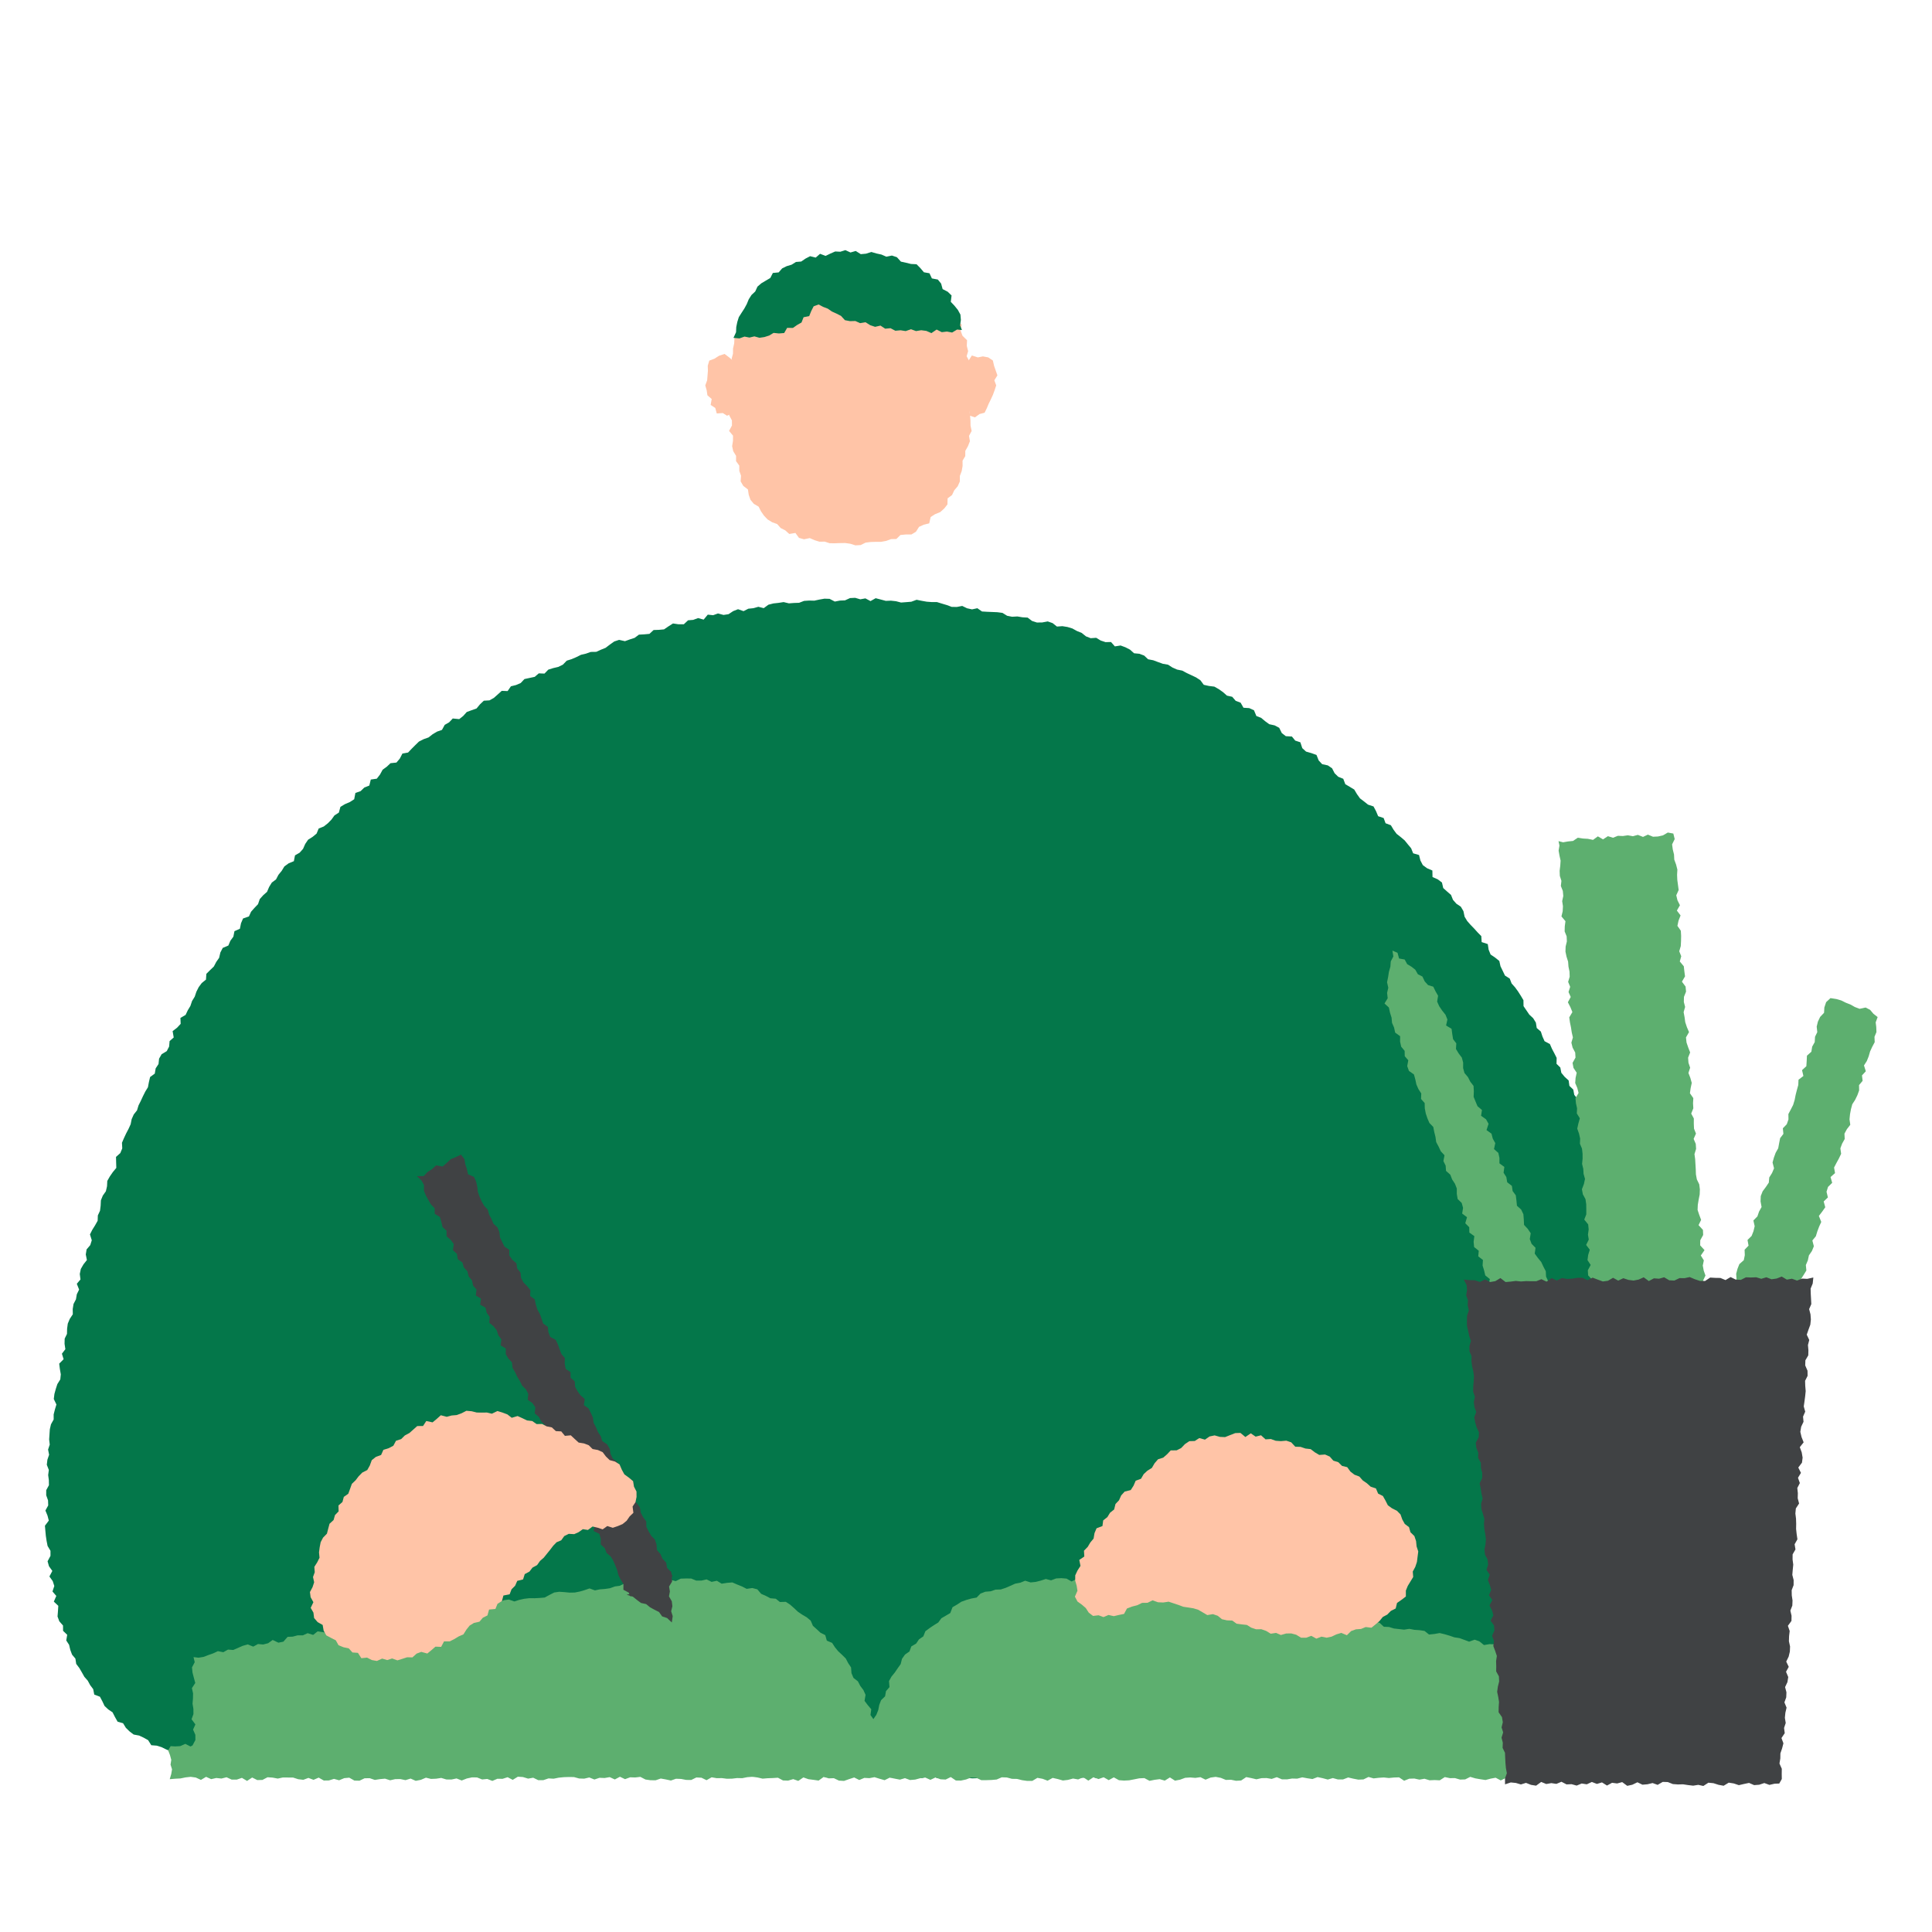 <svg width="172" height="172" fill="none" xmlns="http://www.w3.org/2000/svg"><path d="M5.663 121.007l-.151-.491.307-.401-.072-.48.011-.461.205-.42.011-.465.06-.449.179-.427.269-.405-.008-.468.072-.45.216-.416.076-.45.204-.415-.204-.518.326-.386-.061-.487.091-.446.235-.408.307-.386-.099-.499.072-.45.326-.381.136-.431-.162-.522.208-.412.25-.4.227-.405.016-.472.193-.416.057-.457.022-.473.17-.419.274-.389.102-.446.023-.473.227-.4.269-.39.307-.37-.015-.488-.012-.491.383-.34.174-.42-.026-.499.178-.415.193-.412.212-.405.19-.415.09-.454.186-.416.292-.37.133-.438.204-.405.19-.412.204-.408.239-.39.087-.46.106-.45.417-.306.08-.469.253-.382.05-.48.227-.396.458-.276.209-.405.042-.487.367-.322-.098-.566.397-.303.319-.344-.02-.529.46-.268.192-.408.235-.39.148-.438.239-.39.147-.438.205-.408.273-.367.375-.302.034-.514.33-.329.337-.325.212-.404.258-.37.11-.473.212-.408.5-.212.178-.423.269-.367.095-.487.485-.216.098-.487.182-.427.523-.182.193-.423.303-.34.315-.329.155-.454.303-.34.345-.306.185-.434.24-.39.374-.28.216-.411.288-.352.239-.393.379-.276.466-.192.102-.518.413-.238.303-.34.194-.439.257-.378.398-.25.356-.294.186-.45.458-.185.36-.284.318-.325.27-.374.39-.25.14-.51.398-.241.443-.19.386-.249.107-.56.465-.162.326-.317.447-.178.133-.536.534-.076.284-.367.235-.43.368-.269.333-.313.53-.057.3-.355.231-.446.504-.091.315-.333.325-.325.33-.321.41-.208.446-.159.356-.28.39-.234.444-.154.246-.45.394-.227.322-.34.576.056.356-.283.315-.351.436-.16.435-.154.307-.37.341-.322.504-.03.394-.223.349-.31.348-.314.523.02.292-.424.454-.113.417-.178.334-.355.458-.099.459-.098.36-.31.507.02.341-.352.436-.136.45-.106.41-.2.345-.356.436-.136.42-.181.41-.204.446-.106.428-.151.486-.008.416-.189.42-.17.38-.291.386-.272.432-.144.523.117.428-.155.432-.14.386-.287.466-.026.466-.042.372-.343.47-.016.458-.041.398-.272.401-.254.493.072h.47l.379-.355.458-.038.432-.159.497.136.367-.442.477.05.432-.155.493.132.447-.068.413-.272.432-.17.492.173.425-.219.45-.045.444-.125.477.121.417-.306.447-.114.451-.049.455-.071.47.113.454-.034.455-.015.443-.17.455-.03.454.01.451-.097.455-.08.455.015.466.242.454-.087.451-.019.451-.204.458-.022.455.132.455-.083.454.242.459-.257.455.117.45.12.455-.018.451.049.45.117.456-.034.458-.038.47-.173.447.09.45.08.455.034h.459l.443.136.443.132.436.163.459.003.47-.09.427.207.448.099.473-.102.413.29.455.027.458.019.459.019.45.06.414.257.443.087.474-.026.447.075.462.027.394.298.432.14.473-.007.493-.091.432.151.386.306.485-.034.451.072.436.132.41.227.423.17.38.306.42.163.492-.034.398.242.432.143.485-.011.345.39.511-.08.429.159.405.208.364.325.469.045.429.159.352.332.458.087.425.159.432.155.462.08.386.249.417.185.462.094.402.216.413.193.413.196.383.25.303.408.458.102.485.06.398.227.375.265.349.31.466.102.314.362.436.163.254.45.515.034.421.192.212.51.432.17.348.292.368.268.481.106.405.215.228.465.36.28.541.03.296.363.458.151.171.522.337.306.474.136.454.162.194.488.31.333.504.11.379.256.224.438.325.318.448.181.181.48.398.235.398.242.243.408.269.378.363.276.356.283.485.159.224.42.189.45.489.162.171.465.473.177.239.4.273.367.363.284.349.295.288.355.292.351.178.446.523.151.125.492.216.412.379.276.469.2.012.582.466.204.375.283.113.492.345.31.349.302.174.439.303.344.398.268.231.397.102.491.235.39.303.343.319.329.307.34.325.329.031.53.545.177.076.499.174.43.406.276.371.299.106.476.201.412.197.412.424.268.167.435.307.344.269.37.246.386.231.39.008.528.258.378.254.374.348.325.239.39.076.48.367.317.144.442.186.416.477.257.182.42.212.4.205.408-.012.526.338.332.09.469.296.359.356.325.068.48.345.333.087.468.292.363.152.431.136.438.174.424.356.332-.003.507.216.4.219.401.36.333-.004.502.258.382.368.333.144.434-.019.507.212.4.326.352.174.423.17.42-.053.514.334.355.019.487.481.295.163.427.023.484.325.359.175.423.06.465.178.42.152.427-.023.495.391.34.159.423.14.435-.038.495.364.352.235.396-.053.499.06.458.201.408.208.408.05.461.14.427.31.371.057.457.076.453.201.409.36.362-.057.488.08.45.049.453.458.337.057.453.057.45.023.461.128.435.368.37-.231.529.417.367.022.461.171.427-.03.472.045.454.174.427.031.457.208.423-.008.465.186.424.076.446.17.434-.238.495.272.416-.072.469-.003.461.087.442.132.442-.015.458.103.446.17.438.023.453-.171.473.19.438.045.454-.045.457.166.446-.155.465.284.442-.136.461-.129.458.231.453-.049.454.072.457-.121.454.034.457-.262.446-.011.453.189.469-.011.457-.178.439.027.461-.118.446.057.465-.201.43-.201.428-.076.446.148.491-.295.404.136.495-.144.435-.14.435-.057.457-.148.435-.166.427-.254.393-.027.476-.416.321-.19.408-.011.495-.372.322-.178.415-.17.424-.118.461-.363.31-.19.419-.265.367-.288.355-.295.348-.315.325-.295.348-.406.234-.223.427-.459.163-.189.491-.394.242-.482.106-.416.177-.356.287-.417.182-.353.302-.42.174-.334.386-.538-.121-.375.302-.5-.068-.436.106-.371.381-.462.023-.481-.102-.398.348-.481-.125-.44.113-.466-.052-.435.173-.425.257-.455.027-.458-.008-.458-.019-.463-.102-.447.087-.428.276-.47-.162-.432.264-.458-.034-.47-.215-.451.03-.447.076-.439.219-.447.079-.466-.185-.444.125-.451.064-.447.091-.458-.038-.455-.057-.451.072-.451.011-.454-.022-.447.158-.459-.113-.447.166-.447.095-.455.011-.45.023-.463-.174-.458-.14-.451.095h-.455l-.45.056-.448.133-.45.139-.459-.181-.458-.113-.447.143-.455.046-.455-.057-.447.215-.458-.215-.455.015-.447.28-.455-.114-.458-.208-.455.091-.443.291-.462-.298-.455-.012-.451.17-.454-.098-.455.045-.451.174-.458-.272-.448.261-.454-.057-.455.129-.455-.189-.454-.027-.451.193-.458-.068-.451.113-.455-.257-.447.31-.455-.007-.454-.261-.455.098-.451.182-.455-.14-.45.117-.455-.042-.451-.026-.455.019-.454-.2-.451.234-.451.128-.459-.31-.45.05-.455.2-.455-.091-.454-.14-.451.28-.455.004-.455-.306-.45.287-.455.015-.455-.011-.454-.159-.455.14-.455-.257-.454.004-.451.2-.455.068-.455-.155-.454-.026-.455.245-.455-.121-.454-.162-.455-.046-.454.148-.451-.151-.455.094-.455-.076-.454.065-.455.147-.45.087-.456.015-.454-.03-.455.026-.455-.287-.454.027-.455.196-.454-.023-.455.069-.455-.307-.455.186-.454.121-.455-.322-.454.015-.455.084-.455-.004-.454-.125-.459.314-.45-.257-.46.109-.454-.071-.454.052-.459.091-.455-.113-.454.015-.455.098-.455-.147-.454-.012-.459-.053-.458.276-.455-.056-.45-.261-.46-.023-.454.083-.458.027-.455-.034-.455-.117-.458.147-.455.011-.458.125-.455.049-.458-.056-.455.049-.45-.371-.463.359-.455-.102-.454-.268-.455.094-.462.239-.451-.273-.459.182-.458.045-.455-.189-.454-.124-.455.003-.462.257-.455-.177-.454-.129-.455.072-.459-.076-.454-.034-.459.095-.458.143-.459.008-.454.053-.459-.095-.45-.245-.463.31-.454-.197-.455-.038-.459.254-.454-.136-.451-.068-.455-.035-.458.053-.455.031-.455-.129-.458.114-.455.041-.45-.162-.459.06-.45-.136-.46.178-.458.003-.454.038-.451-.155-.459.125-.45-.144-.455-.113-.451-.113-.459.037-.458.189-.459.023-.45-.28-.455.027-.459.053-.458.072-.455-.144-.458.057-.462.132-.451-.2-.459.136-.454-.114-.455.027-.462.132-.455-.121-.447-.231-.458.05-.463.143-.447-.249-.454-.015-.466.272-.459.022-.45-.158-.452-.125-.462.246-.458-.034-.444-.238-.462.139-.454-.03-.459.034-.443-.23-.459.045-.454-.038-.451-.068-.459.027-.454.037-.447-.143-.463.14-.458.053-.447-.084-.443-.234-.463.155-.45-.038-.463.102-.435-.313-.466.268-.451-.057-.447-.143-.455.056-.455.015-.45-.06-.455-.034-.451-.049-.455.015-.454.038-.436-.284-.455.049-.458.042-.447-.083-.463.075-.431-.272-.455.034-.455.008-.454-.034-.463.026-.428-.185-.39-.298-.489.09-.42-.174-.406-.2-.435-.136-.486-.038-.28-.45-.39-.219-.41-.192-.488-.091-.364-.276-.33-.321-.25-.409-.485-.136-.234-.412-.216-.423-.383-.257-.33-.31-.2-.423-.213-.401-.504-.189-.094-.483-.27-.359-.215-.397-.303-.344-.22-.393-.227-.39-.277-.366-.072-.469-.3-.359-.158-.427-.103-.442-.254-.389.084-.507-.368-.351-.004-.473-.33-.374-.158-.427.038-.48.03-.472-.398-.375.22-.506-.341-.397.163-.487-.14-.435-.296-.412.261-.495-.299-.416-.125-.442.258-.484v-.45l-.258-.434-.087-.446-.068-.45-.042-.45L4 135.83l.345-.458-.118-.449-.185-.446.25-.454-.015-.45-.163-.453v-.454l.242-.442-.007-.45-.061-.457.06-.45-.181-.465.053-.449.151-.442-.09-.462.147-.442-.053-.457.03-.45.03-.453.103-.446.239-.427v-.454l.113-.442.133-.439-.235-.491.057-.45.121-.442.14-.434.262-.42.045-.45-.083-.476-.06-.476.393-.393z" fill="#04774A"/><path d="M86.635 35.599l-.333.457-.023.457.083.461.035.461.007.461.099.47-.235.438.08.476-.171.438-.239.423-.004.465-.242.408.004.473-.08.453-.163.431v.492l-.19.427-.31.363-.197.419-.394.295-.015.544-.292.367-.352.313-.466.19-.383.249-.129.563-.485.12-.42.19-.277.438-.402.242h-.507l-.47.046-.364.355-.473.011-.432.159-.451.083h-.466l-.455.015-.455.053-.447.22-.462.026-.462-.144-.455-.064-.458.007-.463.015-.458-.003-.443-.144-.466.008-.44-.136-.424-.186-.508.106-.45-.124-.319-.439-.546.09-.356-.32-.409-.208-.314-.356-.451-.162-.398-.246-.322-.336-.265-.382-.212-.42-.429-.253-.299-.359-.155-.446-.072-.476-.41-.314-.238-.404.034-.503-.152-.43-.003-.473-.288-.397.003-.468-.253-.416-.099-.446.076-.476.004-.461-.353-.424.258-.48-.004-.457-.239-.446.053-.461-.193-.457.322-.462-.246-.457.042-.46.159-.454-.103-.461-.068-.47.016-.46.363-.423-.132-.477.12-.446.005-.465.102-.45.023-.468.23-.416.103-.45.296-.381.223-.4.03-.48.357-.337.045-.492.2-.419.183-.438.288-.37.337-.326.413-.245.41-.231.333-.302.378-.25.341-.31.41-.196.382-.257.462-.08.372-.302.413-.208.443-.14.45-.11.482.069.466.026.41-.397.473.076.455-.155.466.08.462.249.45-.276.452.004.447.045.432.212.462-.099.447.06.41.239.446.045.444.087.454.05.356.328.417.163.352.283.466.072.466.106.247.427.364.257.466.155.068.563.303.314.511.162.038.522.322.317.148.424.364.313.19.405.033.468.364.34-.095.537.167.454.405.396-.022.503.117.473-.133.45.216.392.107.416-.057.43-.095.436.06.438.175.435.095.442-.186.45.265.446z" fill="#FFC4A7"/><path d="M78.422 155.876l-.156-.575-.181-.427.178-.51-.447-.355.102-.503-.148-.435-.273-.389.069-.51-.315-.374-.284-.375.09-.536-.189-.42-.28-.374-.212-.408-.394-.306-.178-.424-.038-.51-.254-.381-.216-.412-.333-.329-.345-.321-.288-.352-.25-.389-.47-.197-.14-.491-.428-.219-.334-.31-.337-.303-.2-.464-.353-.295-.402-.235-.379-.257-.337-.317-.352-.31-.387-.257-.53.015-.364-.291-.485-.041-.401-.212-.417-.182-.341-.4-.447-.117-.504.072-.413-.212-.432-.174-.428-.185-.477.038-.474.075-.425-.261-.473.099-.44-.22-.47.106h-.454l-.458-.185-.459-.004-.462.015-.451.223-.466-.12-.447.166-.474-.083-.428.23-.458-.041-.455-.004-.447.091-.443.102-.451.026-.474-.166-.432.211-.447.061-.436.159-.447.064-.447.034-.443.091-.477-.174-.436.151-.44.128-.443.087-.458.008-.463-.045-.462-.031-.447.065-.424.219-.425.23-.45.038-.455.023-.459-.004-.45.053-.444.098-.44.14-.484-.17-.451.06-.428.186-.436.158-.455.042-.466-.057-.462-.004-.436.144-.44.125-.442.109-.436.159-.466-.049-.447.098-.432.159-.481-.132-.406.347-.47-.071-.47-.053-.443.106-.435.158-.432.17-.47-.045-.436.14-.432.166-.492-.185-.451.072-.42.223-.47-.034-.436.128-.432.17-.436.14h-.462l-.462-.004-.432.17-.444.084-.424.2-.44.125-.48-.106-.474-.068-.402.317-.489-.155-.424.193H26.5l-.44.117-.454.019-.38.431-.443.087-.507-.242-.406.291-.44.113-.465-.041-.417.23-.5-.196-.436.125-.424.185-.424.185-.466-.034-.417.234-.482-.094-.42.196-.432.151-.424.163-.444.072-.45-.053.106.453-.243.461.046.462.12.464.126.462-.3.461.103.461-.008.461-.038.465.076.457.004.465-.167.461.341.461-.208.461.204.465.004.461-.246.465.246.461-.19.465-.166.465.19.442.431.072.451-.034.451-.03.444-.216.454.072.455.193.447-.167.45.008.452-.034.454.166h.451l.447-.291.455.219.45-.173.455.136.451.007.451-.189.451-.015.455.113.45-.166.455.053.451-.128.459.283.454-.004.451.019.45-.128.452-.015.447-.208.458.219.447-.216.455.148.45-.076.448-.113.455.026.454.201.451-.095.451-.068.455.072.454.136.444-.344.454.023.459.223.443-.314.459.238.45-.128.455-.031.459.167.443-.288.455.042.458.223.455.011h.454l.451-.064.447-.159.451-.034.45-.087.46.22.454.003.443-.257.455.012.458.291.455-.057.451-.079.447-.242.462.306.447-.212.455-.064.459.178.447-.144.458.216.45-.14.456.087.447-.288.458.238.45-.041.448-.257h.455l.458.178.451-.095.458.064.455.061.451-.133h.45l.456-.007.454.019.451-.151.45-.012.456-.011.454.072.459.17.45-.114.455.027.455.038.455.022.454-.003.447-.265.455.072.455-.045.454.079.447-.182.451-.064.455.14.455.019.454.098.451-.151.459.132.447-.238.458.114.45-.031.46.118.446-.295.455.121.459.117.454-.057.455.068.45-.109.46.041.446-.283.455.072.462.268.447-.337.459.216.454-.061.455-.026.455-.019.454-.015.447-.185.463.162.45-.162.455-.03.459.079.458.144.455-.057.454-.034.512.106z" fill="#5DAF6F"/><path d="M77.227 155.644l.03-.348.011-.468.099-.446.235-.412.14-.435.004-.476.272-.393.17-.423.088-.454.163-.427.356-.344.084-.465.31-.355-.045-.533.22-.4.295-.363.258-.378.265-.374.121-.473.265-.374.398-.28.167-.449.424-.246.258-.382.386-.264.182-.458.371-.276.383-.26.394-.242.277-.378.398-.231.394-.234.2-.518.402-.234.386-.253.44-.159.455-.129.462-.083.345-.355.432-.166.473-.038.432-.148.474-.015.432-.143.42-.182.428-.192.451-.084.436-.177.485.151.45-.045.452-.114.45-.147.467.121.454-.17.463-.023.462.038.447.257.473-.231.463.049.462.031.417.351.473-.2.425.287.454-.015.466-.091.428.242.485-.261.41.382.454.026.47-.128.44.094.439.133.458-.015.459-.034.455.019.443.083.42.249.451.049.432.174.497-.272.401.401.462-.05h.459l.443.095.451.042.443.094.463-.015.462-.042.451.057.42.276.474-.106.432.174.432.17.439.132.455.038.47-.06.466-.046.447.076.394.408.496-.231.402.367.477-.094.47-.065.413.284.436.159.485-.148.439.129.421.238.504-.269.447.099.413.283.485-.151.416.268.478-.094.432.174.439.106.47-.046.447.095.394.362.459.019.439.136.451.05.451.052.473-.071.448.087.454.03.447.068.402.321.474-.049.473-.083.443.106.436.128.432.148.447.068.432.155.428.162.493-.178.432.155.401.325.474-.079.462.004.421.204.439.098.47-.034.405.28.436.113.496-.177.395.355.462-.019.477-.079.417.207.474-.068.325.284-.094.435.344.461-.163.461-.053.465-.109.461.25.461-.019.461-.144.461-.095.465.314.457-.291.465-.027.461.243.461-.197.461.235.465-.118.461.182.465-.224.461-.015.465.197.465-.083.514-.5-.223-.459.272-.443-.246-.451-.003-.454.075-.448-.068-.45.038-.455.076-.447-.205-.459.276-.443-.264-.458.193-.447-.201-.455.182-.451-.129-.447-.17-.458.268-.451-.064-.451-.166-.459.238-.451-.155-.45-.128-.451-.042-.459.178-.451.003-.45-.166-.448-.091-.454.027-.455.083-.455.125-.443-.276-.462.329-.443-.325-.455.185-.451-.061-.451-.038-.451-.071-.454.121-.447-.212-.451-.026h-.455l-.458.268-.455.045-.447-.261-.459.254-.447-.231-.454.045-.451-.139-.459.162-.45-.159-.451.031-.451-.072-.459.185-.45-.049-.451-.17-.459.272-.447-.204-.455.068-.447-.208-.45-.004-.459.136-.451-.087-.458.155-.444-.317-.458.068-.455.034-.451-.023-.45-.106-.459.155-.455.14-.447-.295-.454.068-.455-.015-.451-.068-.454.14-.455-.03-.451-.095-.458.133-.455.098-.451-.113-.447-.25-.462.231-.447-.238-.459.291-.447-.341-.454.14-.455.015-.459.129-.447-.302-.462.325-.45-.182-.448-.208-.462.295-.447-.291-.455.064-.455-.034-.458.261-.45-.045-.456.034-.447-.231-.454.11-.447-.219-.459.298-.45-.227-.455.163-.451-.234-.455.03h-.454l-.455.125-.447-.269-.459.2-.45-.222-.459.132-.455.087-.454.022-.455-.049-.447-.227-.462.22-.455-.046-.455.08-.454.003-.455-.056-.447-.299-.459.208-.454-.083-.451-.151-.455.056-.458.08-.459.113-.458.042-.447-.359-.462.287-.459.034-.47-.057-.397-.238z" fill="#5DAF6F"/><path d="M141.432 158.484l-.568-.204-.455.072-.455-.11-.451.272-.454-.072-.455.053-.454-.049-.451.049-.455-.272-.455.185-.451-.166-.454.095-.455.041-.451-.117-.454.227-.451-.204-.455.223-.455-.242-.45.083-.455.121-.451-.068-.455-.079-.451-.133-.454.227-.451.015-.455-.132-.451.004-.454-.095-.451.287-.455-.022-.451.019-.454-.136-.451.079-.455-.098-.451.015-.454.181-.451-.302-.455.015-.455.045-.45-.049-.455.03-.451.053-.455-.128-.45.219-.455.019-.455-.087-.451-.106-.454.174-.455.004-.455-.125-.451.132-.454-.121-.455-.098-.454.174-.455-.068-.451-.083-.455.117-.454-.011-.455.075-.451-.004-.455-.192-.454.155-.451-.076-.455.008-.454.102-.451-.106-.455-.091-.455.303-.45.026-.455-.091-.455.015-.451-.185-.454-.087-.451.061-.455.189-.454-.223-.451.064-.455-.038-.451.03-.455.167-.454.087-.451-.288-.455.284-.454-.129-.451.057-.455.091-.455-.242-.454.019-.451.09-.455.087-.454.023-.455-.034-.455-.253-.454.249-.451-.257-.455.159-.455-.159-.454.299-.451-.299-.455.193-.454-.079-.455.121-.451.053-.455-.129-.454-.102-.451.249-.455-.17-.454-.083-.451.269-.455.003-.455-.064-.45-.113-.455-.008-.455-.121-.454-.015-.451.197-.455.041-.455.015-.454.004-.455-.212-.45-.026-.456.174-.454.098-.455-.007-.454-.307-.455.223-.451-.022-.455-.163-.454.212-.451-.204-.455.06-.45.121-.455.038-.451-.166-.451.132-.455-.087-.45-.091-.455.227-.451-.128-.451-.14-.451.087-.455-.023-.45.189-.451-.227-.455.148-.45.158-.452-.026-.454-.216-.451.016-.451-.129-.455.325-.45-.064-.455-.057-.451-.159-.455.31-.45-.158-.455.132-.455-.015-.451-.242-.455.03-.454.015-.455.038-.455-.106-.454-.06-.455.034-.455.09-.454-.011-.451.053-.455.008-.454-.057-.455.007-.45-.079-.456.257-.45-.219-.455-.023-.455.223-.45-.004-.455-.087-.451-.018-.455.158-.455-.098-.45-.079-.455.155-.455-.004-.45-.064-.455-.235-.455.053-.455-.015-.454.166-.455-.215-.455.242-.454-.208-.455.079-.455-.019-.454.152-.455-.182-.454.106-.451-.015-.455-.125-.455-.007-.454.015-.455.045-.45.091-.456-.027-.454.155-.455.004-.454-.219-.455.079-.459-.14-.454-.03-.455.28-.455-.235-.45.144-.455-.007-.455.192-.454-.174-.455.046-.455-.182-.454-.003-.455.098-.455.178-.458-.182-.455.095-.455-.004-.454-.136-.455.068-.455.019-.454-.11-.455.193-.454.087-.455-.201-.455.14-.454-.094-.459.004-.454.102-.455-.144-.455.042-.455.071-.454-.155-.455.008-.455.215-.454-.011-.455-.257-.45.042-.455.189-.455-.125-.455.14-.454.007-.455-.26-.458.2-.455-.174-.455.17-.454-.053-.455-.147-.455-.004-.454-.004-.459.098-.454-.086-.455-.031-.455.238-.458.012-.455-.227-.455.302-.458-.272-.455.155h-.458l-.455-.208-.454.114-.459-.049-.455.102-.454-.205-.459.273-.458-.212-.455-.061-.458.05-.459.094-.458.023-.489.041.133-.453.072-.423-.133-.42.065-.423-.114-.424-.163-.423.22-.374.405.023.455-.027.45-.2.455.234.455-.234.455.14.45-.144.455.216.455.102.45-.171.455.182.455-.257.45.212.456-.193.454-.098.451.321.455-.185.45-.152.455.061.451.283.455-.128.45.004.455-.129.451.253.455-.223.45-.083.455.314.451-.231.455.11.45-.068.455.026.451-.045.455.072.455-.027.45.155.455-.268.451.204.455-.072.45.034.455.102.451-.117.455-.223.454.076.451.155.455-.212.45.178.455.109.455-.287.455.03.45.31.455-.306.455.238.455-.068.45-.03.455.083.455.004.454-.023.455-.204.451.287.455-.302.454.249.455-.17.45.159.456-.246.454-.037.451.034.455-.015.45.26.455.019.455.023.45-.03.455-.102.451-.057.455.087.455.125.45-.22.455.208.455.012.45-.261.455.022.451.182.455.026.455.031.45-.208.455.022.455.019.454.057.451-.034.455-.185.454.268.455-.019.455-.007.45.098.455-.291.455.041.455.057.454.102.451.023.455-.231.454.148.455.158.451-.249.455.155.454.079.451-.041.455.041.455-.238.45.227.455-.034.455-.253.45.317.455-.09.455-.046.455-.068.45-.128.455.026.455-.015.454.174.451.109.455-.022.455-.253.454.151.455-.178.455.098.454.061.451-.057.455-.083.454.004.451.196.455.049.45.038.456-.166.45.102.455-.17.45-.015.456.223.45.022.451-.094.455.011.45-.083.452-.132.45.06.455.031.451.143.451-.17.455.083.45-.049h.451l.455.072.45-.057.456-.147.45.117.451-.11.455.023.45.272.456-.302.454.219.451-.004.455.068.454-.272.455-.004.455.099.454.223.455.015.455-.257.454.075.451.031.455.147.454-.091.455-.196.451.041.455.152.454.034.451-.031.455-.245.45.211.455-.022.451-.012.455-.075.455.136.45-.17.455.2.455.083.45-.068.455.038.455-.053.455-.042.454-.166.455-.057.455.337.454-.31.455-.015.455.06.454-.007.455.196.455.083.45-.2.455.155.455-.208.454-.094.451.185.455.098.455-.185.454.223.455-.159.455-.128.454.026.455.238.455-.166.454.17.455-.125.455-.041.454-.012.455.174.455-.261.454-.015.455.027.455.2.454-.178.455.284.454-.208.455.144.455-.084.454-.136.455.242.455-.192.454.238.455-.303.455.261.458-.026.455-.053.455-.219.454.332.455-.121.455.106.454.019.455-.125.458.012.455-.065.455.185.454-.347.455.249.451-.083.454-.011.455.196.455-.313.454.098.455-.091.455.125.454.185.455-.287.455-.072.454.359.455-.019.458-.34.455.212.455.06.454-.166.459-.057.455.238.458.042.455-.325.454.079.459-.079.454.264.459-.022.451-.148.458.046.455.003.458.121.455-.268.458.261.455-.269.459.08.458.223.455-.151.462.139.409-.06.163.37.015.424-.254.423.091.419.091.424-.144.434.201.537zm-2.682-83.598l.083.39-.075.453.079.446.099.446-.031.454-.056.453.018.45.141.442-.05.457.175.439.041.45-.098.46.068.447-.023.453-.11.461.357.424-.061.457-.011.453.178.439.019.45-.11.46-.015.45.094.446.14.443.035.45.091.442.015.453-.137.461.182.439-.148.465.197.438-.253.472.223.435.178.438-.28.473.064.45.091.445.068.447.103.442-.137.465.11.442.231.438.027.45-.262.472.084.446.284.431-.099.461-.034.454.186.438.114.446-.277.473.045.45.099.445-.023.454.269.434-.129.462-.102.461.159.442.099.442-.019.457.185.439.05.45.003.449-.045.458.106.442.027.45.128.442-.098.457-.178.465.083.45.235.434.065.45.007.45v.453l-.182.465.349.427.045.45-.064.461.072.446-.235.473.326.427-.144.465-.061.457.284.434-.254.473.027.453.394.424-.129.465-.117.461.204.438.038.45.072.45.08.446-.102.464-.065.458.038.453.288.435-.205.469.095.449.08.435.447.019.454-.011.455-.155.462.071.466.14.447-.257.459-.015.462.079.466.14.443-.363.466.125.463.132.451-.241.454-.087.466.158.459-.041.454-.102.466.06.455-.09.458-.061.466.102.451-.026.05-.446-.197-.439.14-.461-.247-.434.266-.473-.11-.446.023-.453-.148-.443-.038-.449.076-.461-.065-.45-.265-.435.22-.468-.156-.443-.083-.446.095-.461-.269-.434.329-.477-.386-.427.008-.453.257-.469-.019-.453-.39-.424.227-.468-.166-.442-.148-.443.019-.453.076-.461.091-.461.018-.454-.056-.45-.213-.438-.083-.45-.015-.453-.027-.45-.026-.45-.061-.45.144-.465-.03-.449-.189-.442.208-.469-.174-.442-.019-.45.003-.457-.234-.435.189-.469-.027-.453.027-.454-.303-.434.064-.458.099-.46-.125-.447-.171-.442.152-.465-.148-.442-.034-.453.182-.465-.171-.443-.151-.442-.049-.453.272-.473-.189-.438-.148-.446-.06-.446-.084-.446.133-.465-.114-.442.011-.454.186-.468-.042-.45-.325-.435.276-.472-.06-.45-.05-.45-.356-.427.129-.465-.178-.442.136-.465.023-.457.008-.454-.027-.453-.303-.435.098-.46.182-.466-.329-.434.273-.473-.22-.442-.106-.446.212-.468-.061-.454-.06-.45-.019-.453.026-.458-.113-.446-.163-.446-.023-.453-.11-.45-.061-.45.231-.476-.121-.491-.492-.09-.432.252-.44.099-.447.022-.454-.189-.436.204-.459-.181-.439.12-.451-.082-.443.064-.444-.019-.435.174-.455-.14-.432.284-.462-.269-.428.314-.455-.094-.447-.027-.451-.072-.432.288-.447.045-.432.075-.409-.102zm15.039 41.548l.072-.4.087-.45.364-.359.03-.465-.053-.495.311-.374-.034-.488.117-.442.167-.42.394-.351.091-.446-.019-.484.352-.363-.091-.506.364-.359.167-.424.106-.442-.114-.51.356-.363.148-.431.224-.404-.091-.503.019-.472.166-.423.285-.382.265-.393.041-.461.247-.393.178-.42-.133-.518.121-.438.156-.427.227-.401.083-.453.088-.446.291-.382-.049-.495.349-.363.151-.427-.007-.48.216-.408.208-.408.133-.439.087-.446.113-.442.122-.438.022-.473.436-.336-.121-.518.383-.351.03-.465.023-.473.394-.351.072-.454.227-.404.026-.473.201-.412-.053-.495.11-.446.197-.415.349-.367.026-.472.159-.477.387-.359.53.084.428.124.402.2.417.163.39.22.421.162.538-.114.401.205.3.355.371.287-.174.476.049.39.019.472-.175.42.019.48-.216.404-.193.416-.125.434-.167.42-.253.397.163.517-.341.37.056.484-.318.378.008.473-.156.427-.2.412-.254.393-.118.438-.083.446-.046.458.069.487-.3.386-.219.404.022.476-.227.405-.159.423.068.488-.197.412-.22.404-.212.408.087.495-.401.352.147.514-.371.363-.133.43.122.507-.375.359.14.514-.273.389-.296.386.213.533-.19.415-.159.424-.133.434-.31.378.132.514-.17.42-.269.393-.095.442-.178.419.046.484-.247.401-.254.397.053.483-.125.439-.257.397.083.495-.345.374-.166.423-.125.435-.152.431.083.627-.56-.087-.425-.106-.39-.257-.439-.037-.44-.061-.39-.253-.459.023-.356-.386-.5.193-.424-.117-.432-.083-.36-.367-.398-.038zm-30.531-27.096l.284-.465-.053-.48.106-.46-.11-.485.095-.464.072-.465.129-.458.034-.468.231-.446-.083-.518.454.196.137.507.5.09.223.413.379.226.345.272.227.401.406.204.204.431.296.329.466.143.201.412.227.397-.083.518.185.416.262.385.295.37.171.424-.118.533.489.295.061.465.072.457.288.374-.031.499.239.393.284.378.118.442-.004.488.121.438.311.367.208.408.288.374.027.476-.019.495.17.42.178.42.394.332-.079.518.443.313.224.401-.182.559.443.318.114.442.223.401-.114.529.387.34.098.446v.484l.436.321-.068.514.246.389.076.458.417.325.068.461.28.378.057.461.046.468.375.34.197.412.038.473.022.48.334.359.261.385-.083.518.159.423.352.356-.072.514.277.381.303.371.193.412.212.404.023.48.193.412.224.405-.083.517.428.325.166.424-.034.499.194.412.227.4.299.374.08.458.049.468.148.435.345.355.181.42.046.472.239.397.144.499h-.554l-.291.476-.425.155h-.492l-.375.276-.428.147-.391.242-.485.011-.424.167-.417.181-.413.269-.098-.477-.3-.37-.212-.401.137-.533-.197-.408-.194-.408-.272-.382-.122-.438-.064-.457-.409-.329-.148-.427.027-.492-.144-.427-.114-.438-.174-.42-.091-.446-.216-.4-.364-.348-.189-.412-.144-.427.136-.533-.409-.329-.106-.446-.133-.43.03-.496-.416-.325.045-.498-.413-.329-.045-.465.064-.507-.443-.317-.012-.476-.352-.356.155-.536-.432-.325.08-.507-.121-.438-.36-.348-.076-.453v-.484l-.163-.42-.254-.389-.159-.419-.383-.341-.034-.468-.2-.405.098-.517-.333-.356-.19-.412-.216-.404-.064-.461-.11-.439-.087-.449-.345-.356-.178-.415-.144-.427-.087-.454-.012-.476-.322-.363.019-.491-.253-.39-.182-.415-.095-.446-.121-.439-.447-.317-.152-.427.095-.518-.315-.367-.011-.476-.307-.37-.098-.446.003-.488-.439-.317-.099-.45-.182-.42-.041-.464-.137-.435-.102-.465-.39-.359z" fill="#5DAF6F"/><path d="M130.32 113.917l.247.487.037.454-.075.457.159.442-.023.458.102.446-.159.468-.011.454.004.457.106.446.091.45.151.442-.129.465.004.457.186.439-.011.457.06.45.106.446.057.449-.026.458-.038.457-.004.454.151.442-.098.465.057.449.159.443-.174.468.083.45.125.446.212.438-.03.458-.258.476.053.453.175.439-.019.457.246.435.007.453.118.446-.004.458-.227.472.094.45.065.45.106.449-.136.465.019.454.14.446.129.446-.035.457.035.454.083.445.057.454-.038.457-.091.465.049.454.227.434.05.454-.148.469.292.43-.163.469.166.442.129.446-.204.473.303.431-.254.472.22.438.129.443-.251.476.307.431.031.453-.209.473.171.442-.057.461.167.442.147.442-.068.461.015.458-.007.457.242.438.023.454-.114.465-.064.461.095.45.072.449-.031.461-.007.458.299.431.076.453-.11.465.14.446-.144.469.114.446-.019.461.212.438.019.457.023.454.041.457.084.45-.167.472.004.522.511-.17.451.045.451.133.451-.14.451.177.451.072.454-.332.451.185.451-.08.451.068.451-.189.451.235.451-.019.45.125.451-.186.451.072.451-.208.451.174.451-.136.447.28.451-.246.451.061.451-.121.45.332.451-.098.455-.219.447.215.451-.038.451-.109.451.162.454-.264.451.015.451.178.451.034.455-.012.45.068.451.053.455-.072.451.099.451-.291.454.045.451.144.451.083.455-.276.451.072.45.151.455-.106.451-.094.455.196.451-.034.454-.151.455.166.455-.106.42-.015.227-.404-.007-.454.007-.457-.208-.469.076-.449.007-.454.152-.446.117-.45-.174-.468.292-.435-.061-.461.148-.446-.076-.461.046-.454.106-.449-.193-.469.162-.446.019-.454-.121-.461.209-.442.072-.453-.197-.469.242-.438-.224-.469.216-.442.107-.45.018-.454-.102-.464.015-.458.053-.453-.159-.465.318-.435.008-.457-.106-.461.174-.446.019-.454-.068-.461-.008-.457.171-.446.004-.454-.118-.464.038-.454.046-.454-.061-.461.004-.457.254-.438-.076-.461.25-.443-.068-.461-.05-.457.008-.457-.015-.458-.057-.461.042-.453.288-.439-.122-.465.012-.457-.049-.457.227-.442-.167-.469.265-.438-.238-.473.329-.435.057-.449-.079-.461-.171-.469.341-.431-.186-.469-.109-.464.075-.454.209-.442-.042-.461.193-.442-.129-.465.065-.454.06-.453.046-.454-.038-.461-.015-.457.223-.442-.007-.458-.205-.472.015-.454.258-.442.011-.457-.041-.461.117-.45-.223-.473.155-.445.163-.446.049-.458-.034-.461-.121-.465.193-.446-.023-.461-.026-.461-.012-.457.186-.45.057-.54-.542.121-.455-.023-.454.174-.455-.163-.454.08-.455-.273-.455.178-.454.064-.455-.177-.455.136-.454-.136-.459.019-.455-.016-.45.227-.459-.026-.455-.223-.454.268-.455-.189-.455-.007-.454-.027-.455.303-.454-.004-.459-.151-.455-.193-.454.098-.455-.004-.455.216-.458-.023-.455-.268-.454.128-.455-.034-.455.242-.454-.333-.451.201-.455.087-.455-.057-.454-.151-.455.215-.458-.253-.455.265-.455.064-.454-.166-.455-.174-.455.226-.458-.215-.455.004-.454.072-.459.026-.454-.079-.455.223-.459-.22-.454.318-.459-.219-.454.181h-.455l-.458-.011-.455.034-.459-.049-.454.06-.455.038-.458-.352-.455.273-.458.079-.459-.231-.455.223-.458-.151-.462-.011-.512-.049z" fill="#404244"/><path d="M104.497 142.745l-.455-.152-.485.072-.462-.019-.485-.174-.447.22-.485.007-.428.208-.466.121-.455.174-.258.48-.462.094-.45.106-.47-.106-.448.189-.435-.162-.497.057-.379-.291-.269-.412-.333-.288-.405-.294-.228-.431.228-.522-.069-.442-.132-.461.004-.473.204-.434.262-.405-.106-.533.447-.302-.03-.518.333-.34.23-.389.293-.352.083-.487.182-.427.523-.197.068-.506.371-.291.239-.393.364-.287.12-.488.315-.333.194-.434.31-.34.538-.133.25-.389.19-.442.477-.178.235-.408.333-.31.398-.246.239-.412.307-.355.462-.147.345-.299.326-.347.523-.004.401-.201.341-.355.39-.261.485-.015.402-.261.504.14.409-.283.451-.095.477.133.455.019.447-.178.455-.178.462-.019.443.367.482-.329.431.295.482-.121.401.363.47-.03.436.155.458.034.485-.042.436.147.36.39.473.015.432.147.466.053.376.287.39.231.515-.038.421.185.318.363.443.136.33.329.462.113.284.393.356.276.44.167.303.344.371.257.337.302.466.155.194.461.424.212.231.408.212.419.368.269.439.219.319.325.159.45.22.397.378.287.129.453.349.34.151.45.046.469.148.453-.061.473-.057.461-.148.442-.223.412.038.484-.243.4-.238.39-.171.419v.529l-.394.299-.394.276-.118.491-.435.219-.315.325-.398.212-.295.363-.352.298-.364.295-.512-.06-.416.17-.455.034-.421.151-.382.374-.497-.208-.432.129-.431.204-.448.094-.458-.094-.451.178-.451-.25-.458.17-.455-.004-.432-.264-.439-.117-.451.007-.474.133-.428-.186-.474.072-.409-.249-.428-.151-.466.007-.428-.144-.398-.245-.458-.049-.455-.061-.383-.279-.473-.019-.444-.099-.375-.306-.428-.147-.504.083-.397-.234-.402-.235-.432-.132-.451-.072-.455-.068-.42-.159-.428-.139z" fill="#FFC4A7"/><path d="M59.873 140.368l-.481.113-.41.242-.348.356-.417.219-.496.064-.406.253-.413.227-.428.208-.375.06-.114-.317-.485-.261.004-.506-.239-.386-.208-.4-.11-.45-.166-.42-.179-.415-.234-.386-.368-.321-.16-.423-.355-.325v-.503l-.122-.442-.507-.25.083-.544-.276-.367-.194-.408-.094-.453-.425-.295-.144-.431-.273-.367-.007-.502-.47-.269-.136-.434-.087-.461-.307-.352-.27-.37-.128-.439-.137-.438-.284-.359-.049-.48-.375-.318-.152-.427-.041-.483-.197-.409-.25-.377-.122-.443-.33-.34-.22-.397-.367-.317.057-.533-.257-.378-.42-.295.048-.529-.208-.401-.341-.332-.197-.408-.239-.382-.19-.408-.227-.389-.049-.48-.322-.344-.231-.39.004-.506-.462-.272.068-.537-.273-.37-.14-.431-.28-.363-.383-.314.034-.517-.265-.375-.107-.453-.473-.269.068-.54-.458-.276.06-.533-.303-.351-.098-.458-.296-.359-.11-.449-.318-.348-.129-.438-.417-.299-.068-.472-.36-.326.076-.544-.269-.37-.371-.318-.004-.502-.356-.325-.106-.458-.13-.438-.454-.28-.015-.502-.33-.341-.227-.393-.22-.396-.17-.42v-.51l-.216-.401-.42-.393.61-.004.344-.366.402-.257.36-.333.58.102.367-.321.36-.336.443-.178.462-.223.307.393.08.465.144.435.098.453.535.238.185.412.102.454.057.476.152.427.185.412.22.389.322.344.122.442.212.397.174.416.356.325.17.419.057.477.194.404.2.404.429.291.004.503.257.374.375.318.068.468.296.359.05.48.211.397.334.337.288.362-.023.514.405.299.099.457.133.439.223.393.155.427.14.435.417.294.053.48.167.42.481.261.197.408.152.427.159.427.307.351-.011.511.087.461.432.291.003.499.368.317.034.488.22.393.269.37.371.321-.08.545.417.294.201.401.186.412.064.469.212.4.175.416.25.378.136.438.432.288.227.393.076.465.197.408.394.306.076.469.2.404.012.499.288.363.356.325.072.472.353.329.087.461.307.351.272.371.076.469.209.4.276.367.015.495.205.404.227.393.334.34.136.439.038.487.314.352.178.416.33.344.076.468.33.344.159.446z" fill="#404244"/><path d="M55.79 141.972l.59-.14.443-.185.383-.295.417-.231.379-.294.409-.25.489-.102.36-.34.466-.287.068.51.042.438-.27.446.072.439-.08.442.251.435.05.442-.107.442.137.438-.08.563-.42-.396-.44-.144-.28-.393-.402-.2-.394-.216-.349-.287-.462-.102-.364-.272-.356-.287-.553-.174z" fill="#404244"/><path d="M49.243 137.62l.307-.317.413-.174.273-.378.398-.197.485.027.39-.174.379-.268.454.068.413-.307.451.106.447.148.413-.295.489.155.44-.148.431-.181.364-.299.265-.385.334-.321-.072-.556.258-.389.094-.465-.004-.484-.223-.431-.08-.491-.382-.321-.394-.284-.228-.415-.2-.469-.406-.257-.477-.129-.33-.321-.292-.385-.424-.193-.474-.087-.337-.336-.428-.163-.474-.076-.348-.317-.352-.329-.523.049-.326-.397-.481-.026-.36-.333-.459-.09-.405-.212-.489.008-.39-.269-.466-.056-.417-.201-.42-.189-.52.155-.39-.302-.436-.163-.447-.136-.496.238-.443-.105-.451.007-.451-.007-.459-.114-.465-.041-.432.223-.432.158-.451.038-.436.117-.527-.139-.367.332-.368.302-.557-.12-.291.445-.516.004-.352.314-.345.306-.405.216-.33.325-.458.147-.235.442-.41.219-.477.148-.204.457-.47.174-.36.287-.174.473-.228.408-.44.223-.321.325-.277.363-.333.317-.16.446-.159.435-.397.279-.122.454-.356.314.015.521-.325.337-.125.438-.36.329-.118.442-.114.442-.344.352-.212.404-.088.45-.06.457.045.48-.208.412-.254.401.038.472-.155.431.102.469-.144.434-.231.435.06.457.247.446-.24.503.243.423.061.484.314.363.448.253.087.506.235.42.428.227.42.215.243.438.443.178.47.102.326.363.488.034.304.476.507-.053.42.216.456.083.47-.212.447.133.439-.144.47.17.435-.136.432-.14.47.011.372-.336.416-.155.538.147.368-.302.356-.31.508.019.257-.491h.512l.405-.204.387-.235.424-.185.262-.419.291-.363.383-.235.489-.109.299-.352.413-.207.144-.522.565-.053.185-.457.394-.246.133-.495.553-.106.17-.446.319-.317.19-.435.518-.128.148-.473.417-.223.273-.355.409-.223.261-.37.337-.295.28-.348.281-.348.27-.355z" fill="#FFC4A7"/><path d="M72.878 27.105l.398.212.42.162.368.254.406.185.401.204.349.382.454.087.478-.012.42.19.485-.08.41.26.44.148.48-.11.42.276.47-.045.433.227.466-.042.454.072.474-.163.447.163.462-.076.455.06.454.197.463-.317.458.234.459-.056.462.087.443-.265.432.042-.163-.413.068-.487-.041-.476-.228-.416-.303-.374-.326-.344.069-.567-.345-.333-.451-.234-.133-.487-.295-.363-.527-.099-.216-.46-.496-.088-.31-.366-.342-.348-.496-.026-.451-.11-.447-.098-.356-.393-.444-.148-.496.102-.432-.189-.45-.098-.452-.132-.48.151-.463.042-.45-.284-.467.136-.454-.211-.448.143-.458-.023-.436.19-.42.204-.493-.186-.386.337-.497-.125-.409.212-.386.264-.466.038-.387.242-.44.132-.405.2-.31.356-.516.049-.23.45-.391.23-.402.238-.348.299-.197.43-.334.314-.246.386-.174.423-.216.397-.246.378-.247.39-.136.434-.091.446-.019.461-.231.503.53.049.455-.163.44.087.439-.106.45.125.44-.064.428-.136.39-.235.474.05.47-.038.265-.461.516.007.367-.26.394-.223.186-.47.5-.101.182-.454.212-.415.443-.167z" fill="#04774A"/><path d="M85.742 32.257l.485-.151.296-.458.534.17.447-.09.477.09.41.276.11.477.143.412.152.434-.273.439.167.453-.14.424-.152.415-.182.397-.19.386-.166.396-.204.416-.448.117-.412.299-.467-.159m-20.653-4.642l-.398-.223-.348-.306-.425-.321-.496.166-.398.257-.466.174-.136.457.015.446-.034.42-.034.427-.167.457.125.435.064.442.383.333-.094.529.412.268.133.491.538-.037.375.238.406-.17" fill="#FFC4A7"/></svg>
